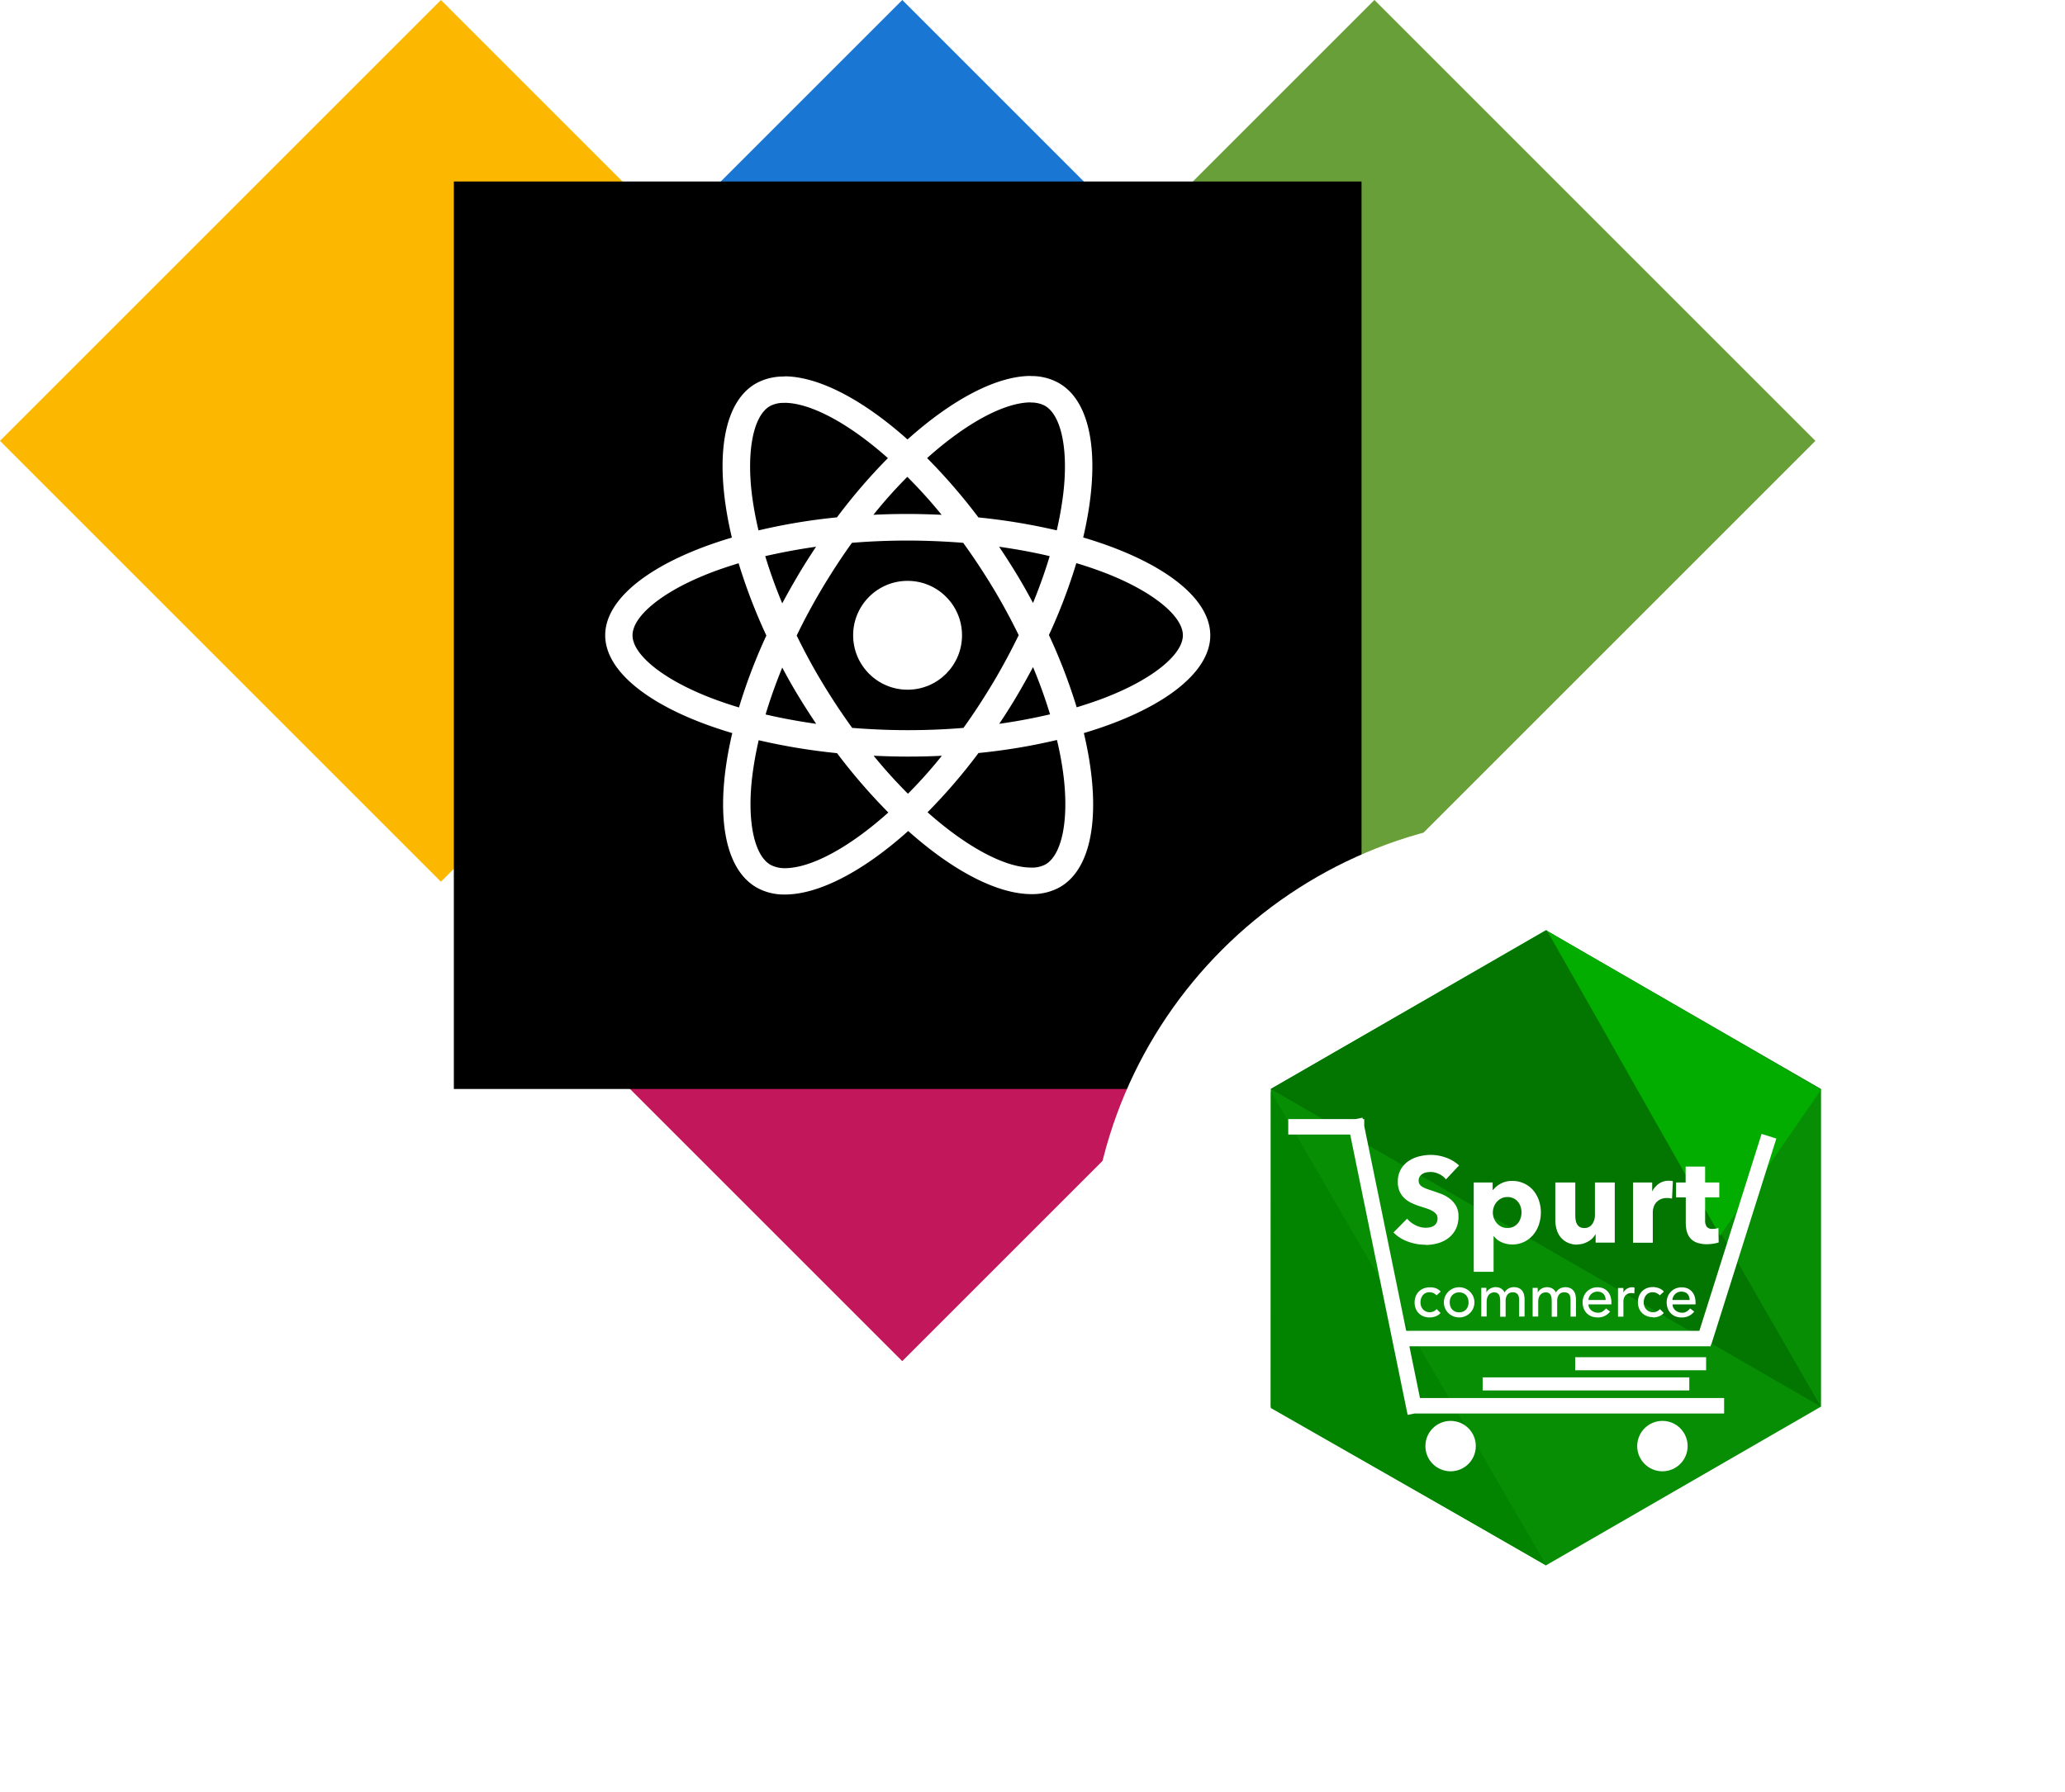 <svg xmlns="http://www.w3.org/2000/svg" xmlns:xlink="http://www.w3.org/1999/xlink" width="91" height="79" viewBox="0 0 91 79">
  <defs>
    <filter id="Rectangle_31" x="45" y="33" width="46" height="46" filterUnits="userSpaceOnUse">
      <feOffset dy="1" input="SourceAlpha"/>
      <feGaussianBlur stdDeviation="1" result="blur"/>
      <feFlood flood-opacity="0.161"/>
      <feComposite operator="in" in2="blur"/>
      <feComposite in="SourceGraphic"/>
    </filter>
  </defs>
  <g id="Group_266" data-name="Group 266" transform="translate(-128 -128)">
    <g id="Group_27" data-name="Group 27" transform="translate(-411.25 29.684)">
      <rect id="Rectangle_32" data-name="Rectangle 32" width="27.38" height="27.38" transform="matrix(0.707, -0.707, 0.707, 0.707, 559.652, 138.955)" fill="#c2185b" style="mix-blend-mode: multiply;isolation: isolate"/>
      <rect id="Rectangle_33" data-name="Rectangle 33" width="27.481" height="27.481" transform="translate(559.58 117.748) rotate(-44.999)" fill="#1976d2" style="mix-blend-mode: multiply;isolation: isolate"/>
      <rect id="Rectangle_34" data-name="Rectangle 34" width="27.481" height="27.481" transform="translate(539.249 117.748) rotate(-45)" fill="#fcb800" style="mix-blend-mode: multiply;isolation: isolate"/>
      <rect id="Rectangle_35" data-name="Rectangle 35" width="27.482" height="27.482" transform="translate(580.385 117.748) rotate(-45)" fill="#689f38" style="mix-blend-mode: multiply;isolation: isolate"/>
      <rect id="Rectangle_36" data-name="Rectangle 36" width="12.74" height="12.74" transform="matrix(0.707, -0.707, 0.707, 0.707, 570.241, 117.662)" fill="#207ebf" style="mix-blend-mode: multiply;isolation: isolate"/>
    </g>
    <rect id="Rectangle_30" data-name="Rectangle 30" width="40" height="40" transform="translate(148 136)"/>
    <g id="react-2" transform="translate(154.667 144.571)">
      <path id="Path_22" data-name="Path 22" d="M202.367,89.431c0-1.7-2.212-3.312-5.6-4.311.783-3.327.435-5.975-1.1-6.822a2.457,2.457,0,0,0-1.218-.293v1.167a1.3,1.3,0,0,1,.62.136c.739.408,1.06,1.962.81,3.96a15.583,15.583,0,0,1-.277,1.538,27.291,27.291,0,0,0-3.452-.57,25.771,25.771,0,0,0-2.261-2.616c1.772-1.585,3.435-2.454,4.566-2.454V78c-1.495,0-3.452,1.025-5.43,2.8-1.978-1.768-3.935-2.783-5.43-2.783v1.167c1.125,0,2.794.863,4.566,2.438a24.939,24.939,0,0,0-2.245,2.611,26.288,26.288,0,0,0-3.457.575,15.251,15.251,0,0,1-.283-1.517c-.255-2,.06-3.552.794-3.966a1.248,1.248,0,0,1,.625-.136V78.026a2.5,2.5,0,0,0-1.228.293c-1.527.848-1.87,3.49-1.082,6.806-3.381,1-5.582,2.611-5.582,4.306s2.212,3.312,5.6,4.311c-.783,3.327-.435,5.975,1.1,6.822a2.463,2.463,0,0,0,1.223.293c1.495,0,3.452-1.025,5.43-2.8,1.979,1.768,3.935,2.783,5.43,2.783a2.5,2.5,0,0,0,1.228-.293c1.527-.848,1.87-3.49,1.082-6.806,3.37-1,5.571-2.611,5.571-4.306Zm-7.077-3.49c-.2.675-.451,1.371-.734,2.067-.223-.419-.457-.837-.712-1.256s-.516-.827-.783-1.224C193.833,85.638,194.578,85.774,195.29,85.942ZM192.8,91.513c-.424.706-.859,1.376-1.31,2-.81.068-1.631.1-2.457.1s-1.642-.037-2.446-.1q-.677-.934-1.315-1.988c-.413-.685-.788-1.381-1.131-2.082.337-.7.717-1.4,1.125-2.087.424-.706.859-1.376,1.31-2,.81-.068,1.631-.1,2.457-.1s1.642.037,2.446.1q.677.934,1.315,1.988c.413.685.788,1.381,1.131,2.082C193.583,90.127,193.208,90.828,192.8,91.513Zm1.756-.68a21.865,21.865,0,0,1,.75,2.082c-.712.167-1.462.309-2.239.419.266-.4.533-.816.783-1.24S194.333,91.252,194.556,90.833Zm-5.512,5.582a21.83,21.83,0,0,1-1.511-1.674c.489.021.989.037,1.495.037s1.016-.01,1.511-.037A20.651,20.651,0,0,1,189.044,96.416ZM185,93.334c-.772-.11-1.517-.246-2.229-.413.2-.675.451-1.371.734-2.067.223.419.457.837.712,1.256S184.734,92.936,185,93.334Zm4.017-10.887a21.825,21.825,0,0,1,1.511,1.674c-.489-.021-.989-.037-1.495-.037s-1.016.01-1.511.037A20.658,20.658,0,0,1,189.017,82.447Zm-4.022,3.081c-.266.4-.533.816-.783,1.24s-.484.837-.707,1.256a21.872,21.872,0,0,1-.75-2.082C183.467,85.78,184.218,85.638,184.995,85.528Zm-4.919,6.55c-1.924-.79-3.169-1.826-3.169-2.647s1.245-1.862,3.169-2.647c.467-.194.978-.366,1.506-.528a24.533,24.533,0,0,0,1.223,3.186,24.183,24.183,0,0,0-1.207,3.17C181.06,92.45,180.549,92.272,180.076,92.078ZM183,99.555c-.739-.408-1.06-1.962-.81-3.96a15.558,15.558,0,0,1,.277-1.538,27.282,27.282,0,0,0,3.452.57,25.783,25.783,0,0,0,2.261,2.616c-1.772,1.585-3.435,2.454-4.566,2.454A1.338,1.338,0,0,1,183,99.555Zm12.893-3.987c.255,2-.06,3.552-.794,3.966a1.248,1.248,0,0,1-.625.136c-1.125,0-2.794-.863-4.566-2.438a24.95,24.95,0,0,0,2.245-2.611,26.285,26.285,0,0,0,3.457-.575A14.167,14.167,0,0,1,195.893,95.568Zm2.093-3.49c-.467.194-.978.366-1.506.528a24.541,24.541,0,0,0-1.223-3.186,24.19,24.19,0,0,0,1.207-3.17c.538.162,1.049.34,1.527.534,1.924.79,3.169,1.826,3.169,2.647S199.91,91.294,197.986,92.078Z" transform="translate(-175.7 -78)" fill="#fff"/>
      <circle id="Ellipse_2" data-name="Ellipse 2" cx="2.399" cy="2.399" r="2.399" transform="translate(10.929 9.032)" fill="#fff"/>
    </g>
    <g transform="matrix(1, 0, 0, 1, 128, 128)" filter="url(#Rectangle_31)">
      <rect id="Rectangle_31-2" data-name="Rectangle 31" width="40" height="40" rx="20" transform="translate(48 35)" fill="#fff"/>
    </g>
    <g id="group-11" transform="translate(184 169)">
      <g id="Group_11" data-name="Group 11" transform="translate(0 0)">
        <g id="Group_10" data-name="Group 10">
          <g id="Group_9" data-name="Group 9">
            <g id="Group_7" data-name="Group 7">
              <path id="Path_23" data-name="Path 23" d="M12.124,0,24.249,7V21L12.124,28,0,21V7Z" fill="#078e05" fill-rule="evenodd"/>
              <path id="Path_24" data-name="Path 24" d="M0,24.863.006,10.912,12.148,31.8Z" transform="translate(0 -3.801)" fill="#028400" fill-rule="evenodd"/>
              <path id="Path_25" data-name="Path 25" d="M0,7,24.238,21,12.156,0Z" fill="#027600" fill-rule="evenodd"/>
              <path id="Path_26" data-name="Path 26" d="M18.708.063l12.056,7-4.448,6.425Z" transform="translate(-6.516 -0.022)" fill="#02ad00" fill-rule="evenodd"/>
            </g>
            <g id="Group_8" data-name="Group 8" transform="translate(1.111 8.667)">
              <circle id="Ellipse_4" data-name="Ellipse 4" cx="1.111" cy="1.111" r="1.111" transform="translate(5.703 12.963)" fill="#fff"/>
              <circle id="Ellipse_5" data-name="Ellipse 5" cx="1.111" cy="1.111" r="1.111" transform="translate(15.037 12.963)" fill="#fff"/>
              <path id="Path_27" data-name="Path 27" d="M.114.341H2.781m0,0L5.3,12.638M4.854,9.674H18.047m-12.6,2.963H18.64" transform="translate(-0.114 -0.341)" fill="none" stroke="#fff" stroke-linecap="square" stroke-width="0.682" fill-rule="evenodd"/>
              <path id="Path_28" data-name="Path 28" d="M17.255,16.368h5.195m-9.272.889h8.531" transform="translate(-4.664 -5.924)" fill="none" stroke="#fff" stroke-linecap="square" stroke-width="0.575" fill-rule="evenodd"/>
              <path id="Path_29" data-name="Path 29" d="M8.8,12.524a.752.752,0,0,0,.263-.046.532.532,0,0,0,.217-.149l-.171-.171a.434.434,0,0,1-.133.1.384.384,0,0,1-.173.036.408.408,0,0,1-.168-.033.4.4,0,0,1-.128-.093.426.426,0,0,1-.082-.137.473.473,0,0,1-.029-.167.586.586,0,0,1,.025-.169.452.452,0,0,1,.075-.144.342.342,0,0,1,.123-.1.385.385,0,0,1,.172-.036.39.39,0,0,1,.175.036.49.49,0,0,1,.14.1l.181-.165a.585.585,0,0,0-.22-.151A.733.733,0,0,0,8.8,11.2a.72.72,0,0,0-.271.049.61.61,0,0,0-.208.138.624.624,0,0,0-.135.21.738.738,0,0,0-.048.27.717.717,0,0,0,.048.267.6.6,0,0,0,.137.209.612.612,0,0,0,.209.135.726.726,0,0,0,.268.048Zm1.3,0a.658.658,0,0,0,.264-.052.678.678,0,0,0,.214-.141.667.667,0,0,0,.143-.211.655.655,0,0,0,.052-.26.643.643,0,0,0-.052-.258.676.676,0,0,0-1.241,0,.663.663,0,0,0,.143.729.7.7,0,0,0,.213.141.672.672,0,0,0,.264.052Zm0-.224a.435.435,0,0,1-.173-.033.385.385,0,0,1-.13-.091.4.4,0,0,1-.083-.138.552.552,0,0,1,0-.355.391.391,0,0,1,.083-.138.376.376,0,0,1,.13-.091.437.437,0,0,1,.173-.033.433.433,0,0,1,.173.033.37.37,0,0,1,.13.091.4.4,0,0,1,.083.138.552.552,0,0,1,0,.355.384.384,0,0,1-.213.229.438.438,0,0,1-.174.033Zm1.213.192v-.655a.585.585,0,0,1,.027-.186.372.372,0,0,1,.072-.129.3.3,0,0,1,.106-.076.317.317,0,0,1,.124-.025.277.277,0,0,1,.14.031.211.211,0,0,1,.08.085.374.374,0,0,1,.037.13,1.268,1.268,0,0,1,.01.165v.661h.24V11.8a.466.466,0,0,1,.075-.274.279.279,0,0,1,.248-.107.286.286,0,0,1,.141.031.221.221,0,0,1,.083.081.328.328,0,0,1,.039.117,1.066,1.066,0,0,1,.008.139v.7h.24v-.736a1.022,1.022,0,0,0-.02-.206.478.478,0,0,0-.073-.179.391.391,0,0,0-.147-.127.523.523,0,0,0-.24-.048.486.486,0,0,0-.227.059.407.407,0,0,0-.173.176.433.433,0,0,0-.157-.176.448.448,0,0,0-.237-.059.477.477,0,0,0-.156.025.525.525,0,0,0-.123.062.388.388,0,0,0-.085.076.2.2,0,0,0-.042.066H11.3v-.2h-.224v1.264h.24Zm2.272,0v-.655a.586.586,0,0,1,.026-.186.394.394,0,0,1,.072-.129.3.3,0,0,1,.106-.076.31.31,0,0,1,.124-.025.279.279,0,0,1,.14.031.205.205,0,0,1,.08.085.374.374,0,0,1,.038.13,1.275,1.275,0,0,1,.009.165v.661h.24V11.8a.47.47,0,0,1,.075-.274.279.279,0,0,1,.248-.107.284.284,0,0,1,.141.031.221.221,0,0,1,.083.081A.328.328,0,0,1,15,11.65a.961.961,0,0,1,.009.139v.7h.24v-.736a1.071,1.071,0,0,0-.02-.206.49.49,0,0,0-.074-.179.394.394,0,0,0-.147-.127.525.525,0,0,0-.24-.048.482.482,0,0,0-.227.059.4.4,0,0,0-.173.176.435.435,0,0,0-.158-.176.448.448,0,0,0-.237-.059.48.48,0,0,0-.156.025.52.52,0,0,0-.122.062.392.392,0,0,0-.085.076.2.2,0,0,0-.042.066h-.005v-.2h-.224v1.264h.24Zm2.607.033a.668.668,0,0,0,.56-.259l-.181-.138a.635.635,0,0,1-.152.137.352.352,0,0,1-.194.052.492.492,0,0,1-.16-.026.452.452,0,0,1-.136-.075.387.387,0,0,1-.094-.116.317.317,0,0,1-.036-.151H16.81v-.085a.883.883,0,0,0-.033-.241.608.608,0,0,0-.108-.214.556.556,0,0,0-.191-.153.623.623,0,0,0-.283-.059.66.66,0,0,0-.261.05.629.629,0,0,0-.207.14.664.664,0,0,0-.136.21.7.7,0,0,0-.05.263.738.738,0,0,0,.046.263.62.62,0,0,0,.129.21.6.6,0,0,0,.205.14.706.706,0,0,0,.27.05Zm.363-.769H15.8a.325.325,0,0,1,.028-.129.412.412,0,0,1,.078-.119.406.406,0,0,1,.124-.087.389.389,0,0,1,.162-.033.425.425,0,0,1,.159.027.314.314,0,0,1,.113.078.332.332,0,0,1,.068.116.515.515,0,0,1,.025.147Zm.784.736v-.635a.434.434,0,0,1,.093-.306.355.355,0,0,1,.27-.1.3.3,0,0,1,.059.006c.02,0,.039.008.059.013l.01-.259a.347.347,0,0,0-.107-.016.405.405,0,0,0-.117.017.471.471,0,0,0-.108.047.429.429,0,0,0-.09.07.381.381,0,0,0-.064.092h-.005v-.194H17.1v1.264h.24Zm1.3.033a.765.765,0,0,0,.263-.046.535.535,0,0,0,.217-.15l-.17-.17a.444.444,0,0,1-.134.1.383.383,0,0,1-.173.036.41.41,0,0,1-.168-.033.388.388,0,0,1-.128-.093.416.416,0,0,1-.083-.137.473.473,0,0,1-.029-.167.564.564,0,0,1,.025-.169.451.451,0,0,1,.074-.144.344.344,0,0,1,.123-.1.384.384,0,0,1,.171-.036.39.39,0,0,1,.175.036.481.481,0,0,1,.14.1l.182-.165a.588.588,0,0,0-.22-.151.731.731,0,0,0-.265-.049.722.722,0,0,0-.271.049.61.61,0,0,0-.208.138.623.623,0,0,0-.134.21.725.725,0,0,0-.048.27.717.717,0,0,0,.048.267.592.592,0,0,0,.136.209.612.612,0,0,0,.21.135.719.719,0,0,0,.267.048Zm1.261,0a.668.668,0,0,0,.56-.259l-.182-.138a.609.609,0,0,1-.152.137.353.353,0,0,1-.195.052.491.491,0,0,1-.16-.026.444.444,0,0,1-.136-.075.387.387,0,0,1-.094-.116.317.317,0,0,1-.036-.151h1.013v-.085a.882.882,0,0,0-.033-.241.619.619,0,0,0-.108-.214.562.562,0,0,0-.191-.153A.624.624,0,0,0,19.9,11.2a.659.659,0,0,0-.261.05.629.629,0,0,0-.207.14.664.664,0,0,0-.136.21.7.7,0,0,0-.05.263.738.738,0,0,0,.046.263.62.62,0,0,0,.129.21.589.589,0,0,0,.205.14.706.706,0,0,0,.27.05Zm.363-.769H19.5a.325.325,0,0,1,.028-.129.412.412,0,0,1,.078-.119.406.406,0,0,1,.124-.087.389.389,0,0,1,.162-.033.425.425,0,0,1,.159.027.314.314,0,0,1,.113.078.332.332,0,0,1,.068.116.515.515,0,0,1,.025.147Z" transform="translate(-2.91 -4.122)" fill="#fff"/>
              <path id="Path_30" data-name="Path 30" d="M27.848,9.922l2.667-8.444" transform="translate(-9.774 -0.737)" fill="none" stroke="#fff" stroke-linecap="square" stroke-width="0.682" fill-rule="evenodd"/>
              <path id="Path_31" data-name="Path 31" d="M8.128,6.21a1.96,1.96,0,0,0,.539-.074,1.4,1.4,0,0,0,.464-.229,1.124,1.124,0,0,0,.323-.392,1.23,1.23,0,0,0,.12-.562.91.91,0,0,0-.112-.472,1.068,1.068,0,0,0-.283-.317A1.49,1.49,0,0,0,8.8,3.957q-.208-.078-.4-.141c-.089-.029-.169-.056-.24-.083a1.052,1.052,0,0,1-.184-.088.354.354,0,0,1-.117-.112.3.3,0,0,1-.04-.16.312.312,0,0,1,.051-.184A.408.408,0,0,1,8,3.072a.473.473,0,0,1,.167-.061,1.12,1.12,0,0,1,.184-.016.862.862,0,0,1,.365.088.82.82,0,0,1,.306.238L9.6,2.706a1.685,1.685,0,0,0-.584-.347,1.961,1.961,0,0,0-.654-.117,2.131,2.131,0,0,0-.528.067,1.447,1.447,0,0,0-.469.21,1.112,1.112,0,0,0-.336.368,1.073,1.073,0,0,0-.128.538,1.026,1.026,0,0,0,.083.435.944.944,0,0,0,.218.3,1.208,1.208,0,0,0,.31.205,3.171,3.171,0,0,0,.355.139q.187.059.334.109a1.257,1.257,0,0,1,.245.112.521.521,0,0,1,.152.136.3.3,0,0,1,.053.181.408.408,0,0,1-.042.192.351.351,0,0,1-.115.128.487.487,0,0,1-.168.07.944.944,0,0,1-.2.021.983.983,0,0,1-.45-.115,1.1,1.1,0,0,1-.366-.285l-.6.608a1.664,1.664,0,0,0,.63.4,2.219,2.219,0,0,0,.784.141Zm2.993,1.184V5.821h.011a.831.831,0,0,0,.341.269,1.116,1.116,0,0,0,.464.1,1.177,1.177,0,0,0,.534-.117,1.225,1.225,0,0,0,.4-.313,1.365,1.365,0,0,0,.248-.45,1.686,1.686,0,0,0,.085-.534,1.609,1.609,0,0,0-.087-.53,1.381,1.381,0,0,0-.251-.445,1.176,1.176,0,0,0-.4-.3,1.192,1.192,0,0,0-.522-.112,1.032,1.032,0,0,0-.51.12,1.082,1.082,0,0,0-.339.28h-.016V3.458h-.832V7.394h.875Zm.608-1.93a.587.587,0,0,1-.267-.059.643.643,0,0,1-.2-.155.7.7,0,0,1-.128-.218.713.713,0,0,1,0-.5.7.7,0,0,1,.128-.218.643.643,0,0,1,.2-.155A.588.588,0,0,1,11.73,4.1.6.6,0,0,1,12,4.157a.581.581,0,0,1,.194.152.629.629,0,0,1,.117.216.805.805,0,0,1,.04.251.815.815,0,0,1-.04.254.663.663,0,0,1-.117.222A.593.593,0,0,1,12,5.405a.6.6,0,0,1-.272.059Zm3.079.725a.923.923,0,0,0,.264-.038,1.1,1.1,0,0,0,.229-.1.763.763,0,0,0,.181-.139.734.734,0,0,0,.126-.171h.01v.368h.843V3.458h-.874V4.893a.678.678,0,0,1-.12.4.4.4,0,0,1-.349.171.378.378,0,0,1-.2-.046.336.336,0,0,1-.12-.125.521.521,0,0,1-.061-.182,1.309,1.309,0,0,1-.016-.213V3.458h-.88V5.1a1.572,1.572,0,0,0,.051.4.975.975,0,0,0,.165.347.875.875,0,0,0,.3.248.964.964,0,0,0,.45.1Zm3.329-.075V4.749a.661.661,0,0,1,.032-.187.58.58,0,0,1,.1-.2.6.6,0,0,1,.192-.155.627.627,0,0,1,.3-.064c.036,0,.072,0,.109.005a.752.752,0,0,1,.115.022l.037-.768a.37.37,0,0,0-.083-.016c-.033,0-.068-.005-.1-.005a.744.744,0,0,0-.431.128.862.862,0,0,0-.288.331h-.01V3.458h-.843V6.114h.875Zm2.4.064a1.6,1.6,0,0,0,.278-.024A1.39,1.39,0,0,0,21.04,6.1l-.011-.64a.459.459,0,0,1-.12.033,1.02,1.02,0,0,1-.136.01.309.309,0,0,1-.258-.093.456.456,0,0,1-.072-.28V4.114h.624V3.458h-.624v-.7h-.859v.7h-.421v.656h.427v1.12a1.449,1.449,0,0,0,.048.386.759.759,0,0,0,.158.3.694.694,0,0,0,.291.192,1.308,1.308,0,0,0,.448.066Z" transform="translate(-2.413 -1.003)" fill="#fff"/>
            </g>
          </g>
        </g>
      </g>
    </g>
  </g>
</svg>
